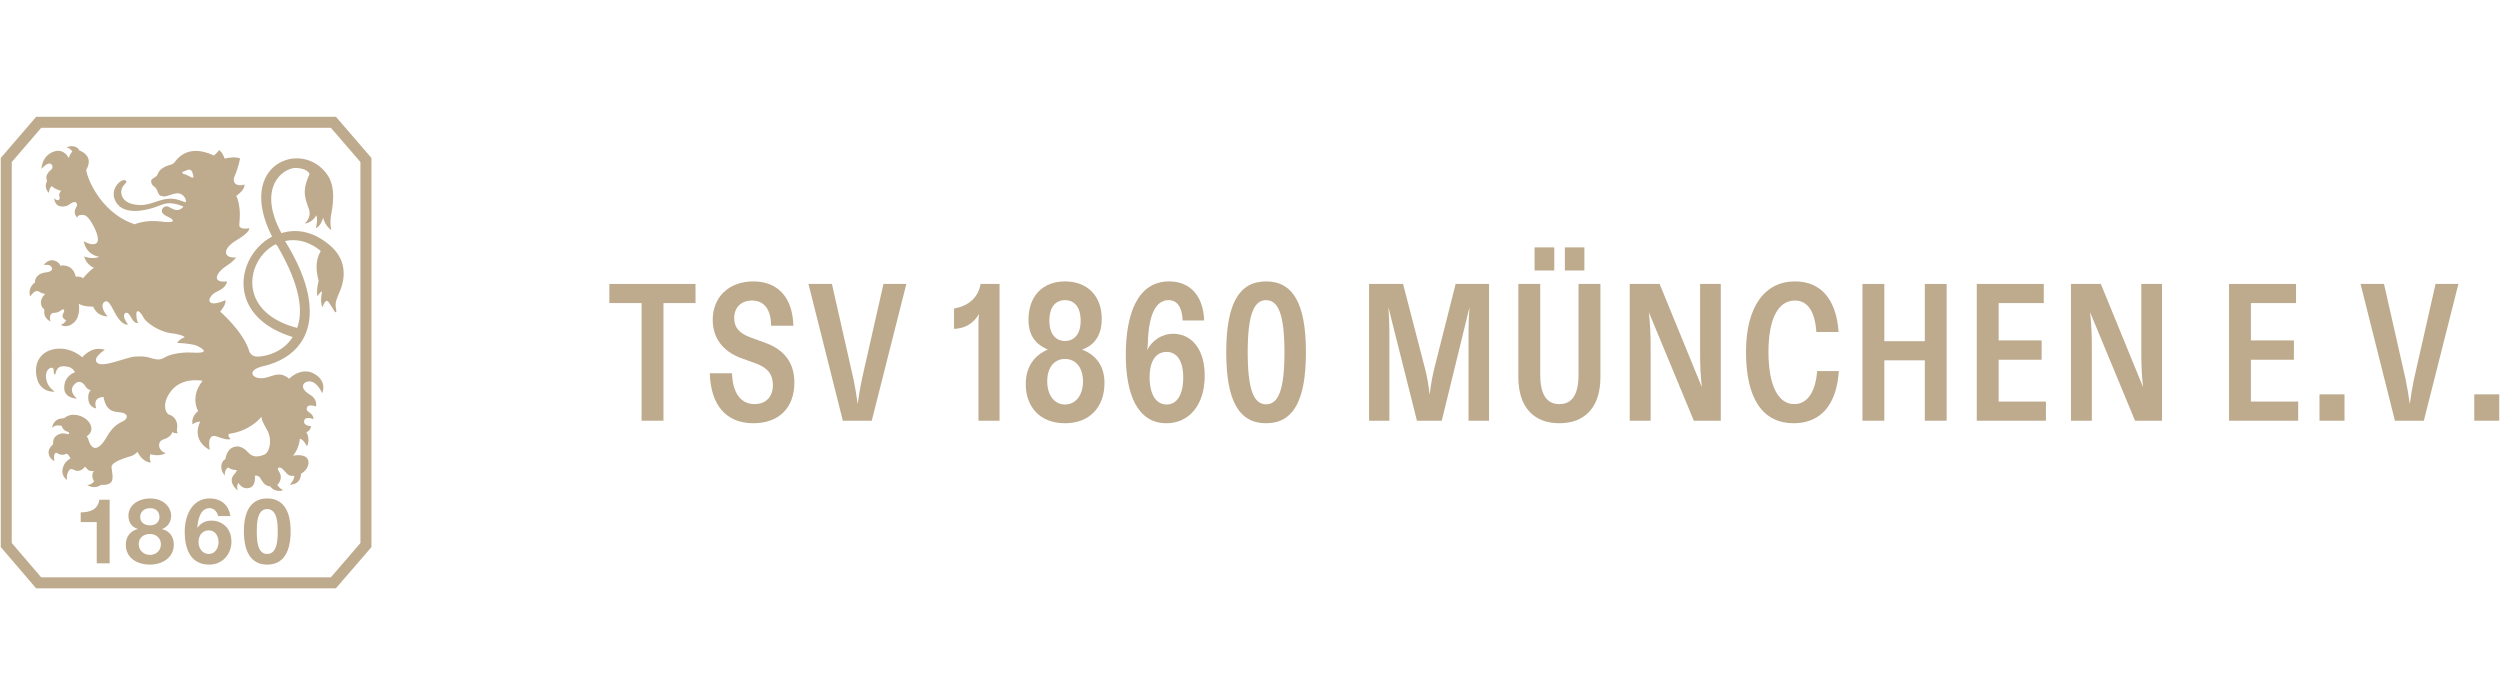 <?xml version="1.0" encoding="UTF-8" standalone="no"?>
<!DOCTYPE svg PUBLIC "-//W3C//DTD SVG 1.1//EN" "http://www.w3.org/Graphics/SVG/1.1/DTD/svg11.dtd">
<svg xmlns="http://www.w3.org/2000/svg" version="1.1" width="234" height="65" viewBox="0 0 234 65"><svg xmlns:xlink="http://www.w3.org/1999/xlink" xmlns:serif="http://www.serif.com/" width="234" height="68" viewBox="0 0 580 168" version="1.1" xml:space="preserve" style="fill-rule:evenodd;clip-rule:evenodd;stroke-linejoin:round;stroke-miterlimit:2;" x="0" y="-1"><g id="logo-wide"><g><path d="M77.937,29.298l-69.54,-0l-8.225,9.562l0.005,90.258l8.21,9.584l69.53,0l8.255,-9.562l0,-90.292l-8.235,-9.55Zm5.684,98.895c-0.955,1.106 -5.719,6.624 -6.872,7.96l-67.188,0c-1.153,-1.346 -5.888,-6.874 -6.833,-7.977c0,-1.827 -0.004,-86.536 -0.004,-88.368c0.949,-1.105 5.691,-6.617 6.843,-7.957l67.2,-0c1.152,1.337 5.899,6.843 6.852,7.948l0,88.395l0.002,-0.001Z" style="fill:#beaa8c;fill-rule:nonzero;"/><path d="M25.438,132.901l-2.996,0l-0,-9.573l-3.714,0l-0,-2.256c2.09,0.039 4.008,-0.678 4.326,-2.934l2.384,0l0,14.763Z" style="fill:#beaa8c;fill-rule:nonzero;"/><path d="M37.562,124.949c1.388,-0.504 2.15,-1.683 2.15,-3.143c0,-1.435 -1.266,-3.963 -4.935,-3.963c-2.402,0 -4.977,1.37 -4.977,4.026c-0,1.459 0.739,2.638 2.173,3.041l0,0.039c-1.732,0.421 -2.785,1.752 -2.785,3.629c-0,3.187 2.763,4.619 5.611,4.619c2.742,-0 5.524,-1.539 5.524,-4.64c-0.001,-1.856 -1.012,-3.205 -2.761,-3.608Zm-2.785,-4.849c1.854,0 2.215,1.29 2.215,2.047c0,1.265 -0.991,1.939 -2.215,1.939c-1.203,0 -2.256,-0.653 -2.256,-1.939c-0,-1.307 1.053,-2.047 2.256,-2.047Zm0.022,10.841c-1.436,-0 -2.617,-0.993 -2.617,-2.509c-0,-1.52 1.16,-2.34 2.617,-2.34c1.391,-0 2.529,0.948 2.529,2.361c-0,1.477 -1.096,2.488 -2.529,2.488Z" style="fill:#beaa8c;fill-rule:nonzero;"/><path d="M52.557,124.505c-0.843,-0.925 -2.13,-1.518 -3.397,-1.518c-1.436,-0 -2.51,0.485 -3.331,1.643l-0.043,-0.039c0.084,-1.646 0.651,-4.493 2.826,-4.493c1.034,-0 1.793,0.841 1.984,1.835l2.845,0c-0.335,-2.597 -2.234,-4.092 -4.786,-4.092c-4.197,0 -5.802,4.112 -5.802,7.72c0,3.734 1.203,7.633 5.678,7.633c3.076,0 5.163,-2.38 5.163,-5.397c-0,-1.16 -0.355,-2.384 -1.137,-3.292Zm-4.115,6.222c-1.497,0 -2.383,-1.369 -2.383,-2.741c-0,-1.453 0.782,-2.74 2.383,-2.74c1.538,-0 2.26,1.391 2.26,2.785c-0,1.327 -0.825,2.696 -2.26,2.696Z" style="fill:#beaa8c;fill-rule:nonzero;"/><path d="M61.981,117.843c-2.91,0 -5.398,1.856 -5.398,7.616c-0,5.882 2.488,7.737 5.398,7.737c2.952,0 5.443,-1.855 5.443,-7.737c-0,-5.76 -2.49,-7.616 -5.443,-7.616Zm-0,12.886c-2.406,-0 -2.406,-3.604 -2.406,-5.27c-0,-1.543 -0,-5.15 2.406,-5.15c2.448,-0 2.448,3.607 2.448,5.15c-0,1.666 -0,5.27 -2.448,5.27Z" style="fill:#beaa8c;fill-rule:nonzero;"/><path d="M76.369,58.978c-3.859,-3.188 -7.67,-3.735 -11.083,-2.684c-5.769,-10.721 0.476,-15.249 3.429,-15.123c2.806,0.112 3.102,1.45 3.102,1.45c-1.967,4.114 -0.877,5.869 -0.121,8.187c0.611,1.878 -0.99,3.259 -0.99,3.259c1.789,-0.179 2.676,-1.914 2.676,-1.914c0.447,0.896 -0.102,2.998 -0.102,2.998c1.251,-0.535 1.687,-2.46 1.687,-2.46c0.401,1.88 1.883,2.902 1.883,2.902c-0,0 -0.35,-1.694 -0.082,-3.215c0.271,-1.522 1.344,-6.358 -0.722,-9.477c-5.732,-8.645 -21.564,-2.786 -12.923,14.197c-4.797,2.507 -7.756,8.377 -6.221,13.798c1.09,3.847 4.442,7.468 11.006,9.499c-2.278,3.592 -6.266,4.51 -8.1,4.539c-1.278,0.022 -1.789,-0.728 -1.986,-1.217c-0.017,-0.063 -0.025,-0.125 -0.047,-0.191c-1.457,-4.517 -6.697,-9.038 -6.697,-9.038c1.566,-1.855 1.216,-2.638 1.216,-2.638c-3.649,1.605 -4.263,0.262 -3.317,-0.955l0.001,0c0.308,-0.396 0.781,-0.778 1.366,-1.041c2.399,-1.072 2.309,-2.354 2.309,-2.354c-3.827,0.402 -2.285,-2.202 -0.271,-3.5c2.015,-1.3 2.392,-2.08 2.392,-2.08c-2.897,0.291 -3.369,-1.931 0.068,-3.962c3.428,-2.029 2.952,-2.807 2.952,-2.807c-0,0 -0.692,0.157 -1.298,0.073c-1.174,-0.163 -1.01,-0.699 -0.918,-1.658c0.364,-3.911 -0.771,-5.913 -0.771,-5.913c2.238,-1.591 1.9,-2.633 1.9,-2.633c-1.724,0.538 -3.012,-0.296 -2.228,-2.067c0.784,-1.767 1.228,-4.003 1.228,-4.003c-1.388,-0.541 -3.59,0.054 -3.59,0.054c-0.609,-1.741 -1.304,-1.958 -1.304,-1.958c-0.356,0.54 -1.182,1.242 -1.182,1.242c-6.332,-2.974 -8.723,1.118 -9.196,1.65c-0.426,0.48 -1.081,0.519 -1.526,0.684c-2.29,0.845 -2.174,1.974 -2.595,2.438c-0.222,0.25 -1.27,0.641 -1.256,1.115c0.041,1.309 0.985,1.132 1.364,2.137c0.494,1.297 0.679,1.251 1.183,1.403c1.031,0.32 1.877,-0.542 3.586,-0.67c0.882,-0.066 2.145,0.962 1.913,2.128c-0.432,-0.16 -0.925,-0.336 -1.48,-0.528c-3.492,-1.183 -5.851,1.051 -8.715,1.12c-4.521,0.103 -5.257,-2.576 -4.537,-4.059c0.384,-0.783 1.157,-1.105 0.875,-1.524c-0.624,-0.929 -3.747,1.424 -2.632,4.304c1.441,3.729 6.705,2.952 10.995,1.191c1.676,-0.69 3.594,-0.145 4.959,0.467c-1.365,1.61 -2.739,0.322 -3.575,-0.013c-0.896,-0.357 -2.073,0.871 -1.076,1.742c0.778,0.683 2.361,1.012 2.151,1.607c0,-0 0.09,0.48 -2.755,0.119c-3.744,-0.473 -6.047,0.646 -6.047,0.646c-8.64,-2.848 -11.541,-12.257 -11.234,-12.716c0.343,-0.509 1.477,-2.716 -0.959,-4.107c-0.261,-0.147 -0.415,-0.228 -0.637,-0.294c-0.925,-1.671 -3.015,-0.746 -3.015,-0.746c0.644,0.226 1.015,0.357 1.353,1.028c-0.628,0.551 -0.823,1.491 -0.823,1.491c-0,-0 -1.006,-2.302 -3.355,-1.561c-2.949,0.937 -2.985,4.059 -2.985,4.059c-0,-0 1.385,-1.686 2.202,-1.137c0.511,0.345 0.392,0.832 0.232,1.152c-1.395,1.107 -1.467,2.008 -1.116,2.723c-0.913,1.855 0.445,2.799 0.445,2.799c-0,-0.843 0.307,-1.304 0.634,-1.558c0.034,0.028 0.067,0.06 0.101,0.091c0.893,0.805 2.093,1.003 2.093,1.003c-0,0 -0.312,0.24 -0.471,0.824c-0.099,0.367 0.351,0.909 -0.067,1.265c-0.419,0.361 -1.107,-0.372 -1.107,-0.372c0.253,2.575 2.716,1.949 3.208,1.65c0.187,-0.114 0.575,-0.401 0.958,-0.595c0.389,-0.197 0.714,-0.251 0.941,-0.021c0.863,0.87 -1.346,1.724 0.294,3.541c-0,0 -0.162,-0.64 0.94,-0.7c0.684,-0.037 1.253,0.08 2.178,1.51c0.927,1.432 2.292,4.265 1.307,5.039c-0.233,0.181 -0.519,0.254 -0.819,0.261c-0.977,0.009 -2.113,-0.697 -2.113,-0.697c-0,-0 0.223,2.936 3.59,3.634c-1.91,0.659 -3.499,-0.131 -3.499,-0.131c0.478,2 2.258,2.66 2.258,2.66c-1.135,0.687 -2.56,2.454 -2.56,2.454c-0.355,-0.508 -1.673,-0.405 -1.673,-0.405c-0.536,-2.415 -2.249,-2.524 -2.84,-2.606c-0.306,-0.044 -0.556,0.11 -0.707,0.11c-0.13,-0.373 -0.394,-0.737 -0.896,-1.013c-1.79,-0.983 -2.96,0.791 -2.96,0.791c0,0 0.717,-0.051 1.168,0.028c0.62,0.106 1.615,1.479 -0.752,1.713c-1.521,0.154 -2.588,1.197 -2.448,2.313c-1.269,0.878 -1.476,2.361 -1.141,3.169l0.069,0.001l-0.069,-0c0.011,0.024 0.022,0.049 0.034,0.073c-0,0 0.017,-0.027 0.048,-0.073l0,-0c0.206,-0.305 1.032,-1.431 1.844,-1.121c0.091,0.069 0.473,0.304 0.598,0.357c0.694,0.308 1.012,0.238 1.012,0.238c-0.196,0.178 -0.357,0.353 -0.489,0.526l-0,-0c-0.734,0.959 -0.567,1.806 -0.416,2.231c0.188,0.526 0.432,0.689 0.697,0.917c-0.044,0.205 -0.449,1.848 1.431,2.771c0,0 -0.208,-0.265 -0.148,-1.102c0.029,-0.393 0.268,-0.866 0.776,-0.926c1.04,0.067 1.744,-0.558 1.744,-0.558c0.566,-0.51 1.091,-0.217 0.525,0.735c-0.595,0.999 0.686,1.526 0.686,1.526c-0.388,0.892 -1.236,1.074 -1.236,1.074c0,0 1.383,1.012 3.065,-0.538c1.67,-1.539 1.107,-4.338 1.107,-4.338c1.345,0.775 3.337,0.643 3.337,0.643c1.044,2.447 3.364,2.276 3.364,2.276c-0.805,-0.837 -1.829,-2.668 -0.696,-3.384c1.134,-0.714 1.83,1.938 3.114,3.76c1.283,1.817 2.328,1.519 2.328,1.519c-1.971,-2.566 -0.2,-2.829 -0.573,-2.703c0.464,-0.157 0.781,0.137 1.398,1.258c0.785,1.439 1.518,1.044 1.518,1.044c0,-0 -0.256,-0.226 -0.382,-1.199c-0.332,-2.577 0.992,-1.323 1.608,-0.044c0.275,0.573 1.183,1.405 2.368,2.136c1.163,0.715 2.592,1.328 3.962,1.504c3.073,0.391 3.227,0.968 3.227,0.968c-1.135,0.329 -1.748,1.3 -1.748,1.3c2.057,0.059 3.745,0.364 4.32,0.559c0.574,0.193 4.279,1.97 -0.668,1.688c-1.717,-0.098 -3.123,0.065 -4.17,0.288c-0.934,0.196 -1.582,0.438 -1.899,0.583c-0.884,0.4 -1.323,1.094 -3.343,0.485c-1.62,-0.485 -2.111,-0.513 -3.985,-0.436c-1.873,0.076 -7.457,2.648 -8.771,1.483c-1.315,-1.163 1.751,-3.034 1.751,-3.034c-3.016,-1.075 -5.253,1.721 -5.253,1.721c-4.429,-3.871 -11.769,-2.05 -10.61,4.415c0.05,0.277 0.113,0.531 0.188,0.767l-0,0.001c0.995,3.132 4.037,2.789 4.037,2.789c-0.523,-0.47 -1.604,-1.112 -1.945,-2.788l-0,-0.001c-0.028,-0.136 -0.051,-0.28 -0.068,-0.431c-0.269,-2.324 1.802,-2.888 1.771,-1.797c-0.03,1.074 0.349,1.08 0.349,1.08c0.385,-1.699 0.951,-2.206 2.923,-1.849c1.255,0.227 1.667,1.282 1.667,1.282c-0,0 -1.323,0.398 -2.042,1.714l0,0.001c-0.285,0.523 -0.475,1.192 -0.447,2.04c0.074,2.333 2.971,2.367 2.971,2.367c-0,-0 -1.894,-1.438 -0.909,-2.931c0.985,-1.496 2.155,-1.049 2.783,-0.036c0.625,1.015 1.293,0.976 1.293,0.976c0,-0 -0.721,0.678 -0.545,2.19c0.231,1.94 1.815,2.056 1.815,2.056c-0.894,-2.805 1.721,-2.62 1.721,-2.62c0.597,3.551 2.66,3.393 4.01,3.57c1.35,0.17 1.789,0.946 0.969,1.735c-0.635,0.608 -2.336,0.608 -4.19,3.858c-2.923,5.117 -4.173,1.306 -4.263,0.829c-0.089,-0.477 -0.459,-0.88 -0.459,-0.88c2.357,-1.433 0.668,-4.483 -2.382,-4.954c-0.615,-0.092 -1.196,-0.06 -1.653,0.083c-0.368,0.105 -0.941,0.457 -1.236,0.672c-0.227,0.024 -0.613,0.051 -0.759,0.075c-1.835,0.328 -1.971,2.163 -1.971,2.163c0.785,-0.835 1.69,-0.528 2.205,-0.48c0.194,0.724 0.804,1.281 1.563,1.411c0.325,0.21 0.16,0.514 -0.089,0.534c-0.243,0.024 -0.901,-0.39 -1.842,-0.077c-1.183,0.394 -1.705,1.142 -1.613,2.419c-0.387,0.391 -1.188,1.021 -1.026,2.147c0.175,1.253 1.326,1.759 1.326,1.759c-0,0 -0.432,-2.127 0.629,-1.921c0.264,0.333 0.64,0.348 0.997,0.429c0.823,0.188 1.029,-0.534 1.572,0.016c0.261,0.265 0.539,0.865 0.539,0.865c0,0 -1.022,0.492 -1.484,1.429c-1.201,2.432 0.669,3.536 0.669,3.536c0,0 -0.148,-0.863 0.173,-1.644c0.683,-1.657 1.183,-0.511 2.226,-0.448c1.044,0.059 1.812,-0.988 1.812,-0.988c-0,0 0.186,0.31 0.659,0.737c0.472,0.427 1.436,0.281 1.436,0.281c0,-0 -0.396,0.334 -0.425,0.895c-0.03,0.622 0.135,1.1 0.42,1.459c-0.22,0.34 -0.722,0.887 -1.613,0.847c0,0 1.434,1.224 3.282,-0.011c0.75,0.101 1.522,-0.042 1.968,-0.334c1.105,-0.714 0.478,-2.412 0.39,-3.746c-0.089,-1.33 3.89,-2.357 4.657,-2.617c0.767,-0.259 1.368,-0.934 1.368,-0.934c1.344,2.626 3.14,2.452 3.14,2.452c-0.568,-0.894 -0.132,-1.915 -0.132,-1.915c2.265,0.657 3.5,-0.242 3.5,-0.242c-1.882,-0.68 -1.942,-2.772 -0.451,-3.192c1.708,-0.475 2.05,-1.713 2.05,-1.713c0.717,0.447 1.271,0.268 1.271,0.268c-0,0 -0.321,-0.28 -0.222,-0.856c0.41,-2.331 -1.055,-3.217 -1.829,-3.453c-0.778,-0.239 -1.837,-2.507 0.492,-5.495c1.6,-2.058 4.011,-2.48 5.633,-2.48c0.979,0 1.654,0.141 1.654,0.141c-0.285,0.356 -0.522,0.708 -0.723,1.05c-1.935,3.32 -0.308,5.982 -0.308,5.982c-1.819,1.432 -1.287,3.067 -1.287,3.067c0.777,-0.66 1.752,-0.648 1.752,-0.648c-2.112,4.646 2.229,6.571 2.229,6.571c0,-0 -0.864,-4.074 1.703,-3.088c2.724,1.044 3.133,0.541 3.133,0.541c-0.717,-0.568 -0.426,-1.164 -0.426,-1.164c0.607,-0.084 1.178,-0.203 1.711,-0.344c4.026,-1.092 5.857,-3.634 5.857,-3.634c0.09,0.594 0.068,0.896 1.325,3.073c1.253,2.178 0.663,5.201 -0.727,5.751c-0.94,0.367 -1.615,0.441 -2.133,0.35c-1.299,-0.233 -1.522,-1.171 -2.668,-1.86c-1.554,-0.937 -3.296,-0.265 -3.906,1.522c-0.192,0.555 -0.14,0.54 -0.231,0.958c-1.13,0.657 -1.402,2.458 -0.14,3.816c0,0 -0.173,-1.358 0.786,-1.84c0.8,0.643 2.008,0.585 2.008,0.585c0,-0 -0.173,0.542 -0.393,0.747c-2.107,2.004 0.591,4.009 0.591,4.009c-0.36,-1.194 0.164,-1.749 0.164,-1.749c-0,-0 0.833,1.573 2.499,1.155c1.677,-0.42 1.301,-2.821 1.301,-2.821c1.125,-0.262 1.305,0.75 1.931,1.558c0.496,0.639 1.097,0.863 1.634,0.905c0.387,0.534 1.084,1.089 2.329,1.05c0.541,-0.015 0.58,-0.281 0.58,-0.281c-0,-0 -0.71,-0.197 -1.264,-1.145c0.561,-0.398 1.27,-1.821 0.46,-2.949c-0.896,-1.256 0.258,-1.251 0.764,-0.713c0.51,0.537 0.805,0.859 1.137,1.194c0.559,0.567 1.597,0.381 1.597,0.381c-0.031,1.074 -1.049,2.069 -1.049,2.069c2.748,-0.078 2.588,-2.561 2.588,-2.561c0.835,-0.328 2.236,-1.888 1.579,-3.321c-0.655,-1.432 -3.407,-0.85 -3.407,-0.85c1.496,-1.878 1.558,-3.918 1.558,-3.918c0.836,0.029 1.678,1.748 1.678,1.748c0.831,-1.728 -0.168,-3.288 -0.168,-3.288c0.985,-0.299 1.121,-1.376 1.121,-1.376c0,-0 -1.868,-0.064 -1.629,-1.257c0.239,-1.194 2.169,-0.39 2.169,-0.39c-0.06,-1.642 -1.712,-1.442 -1.564,-2.493c0.172,-1.232 2.131,-0.439 2.131,-0.439c-0,0 0.495,-1.614 -1.297,-2.678c-3.121,-1.854 -1.316,-3.442 0.203,-3.103c1.561,0.35 2.545,2.685 2.545,2.685c-0,0 0.778,-1.58 -0.283,-3.128l0,-0.002c-0.204,-0.296 -0.476,-0.593 -0.836,-0.877c-3.38,-2.676 -6.552,0.673 -6.552,0.673c-1.971,-1.701 -3.462,-0.777 -5.13,-0.317c-3.224,0.897 -5.249,-1.609 -0.888,-2.604c7.415,-1.686 12.164,-7.136 10.472,-16.264l-0,-0.001c-0.677,-3.651 -2.386,-7.893 -5.367,-12.718c-0.011,-0.014 -0.02,-0.034 -0.036,-0.052c2.453,-0.555 5.251,-0.059 8.002,2.052l0.276,0.291c-1.344,2.279 -1.055,4.685 -0.483,6.849c-0.246,1.02 -0.472,2.383 -0.331,3.579c0.003,0.025 0.006,0.049 0.009,0.073c-0,-0 0.018,-0.028 0.051,-0.074l-0.013,0l0.013,-0c0.246,-0.347 1.28,-1.767 1.014,-0.66c-0.053,0.225 -0.093,0.445 -0.121,0.659l-0,0.001c-0.128,0.976 -0.011,1.834 0.189,2.518c0.114,0.382 0.653,-2.144 1.449,-1.205l0.134,0.174c0.994,1.509 1.311,2.105 1.311,2.105c0.26,0.369 0.483,0.022 0.403,-0.201c-0.275,-1.396 -0.226,-1.975 0.34,-3.392c0.006,-0.015 0.012,-0.03 0.018,-0.045c0.381,-0.948 3.823,-7.042 -2.015,-11.87Zm-32.44,-15.864c-0.471,-0.293 -1.445,-0.596 -1.445,-0.596c-0.202,-0.079 -0.265,-0.313 -0.09,-0.458c0.138,-0.1 0.395,-0.11 0.643,-0.228c0.527,-0.264 0.924,-0.452 1.341,-0.063c0.379,0.382 0.226,0.627 0.491,1.265c0.09,0.379 -0.131,0.577 -0.94,0.08Zm25.284,27.782c0.622,3.04 0.438,5.461 -0.278,7.389c-5.64,-1.474 -8.666,-4.3 -9.832,-7.388l-0,-0.002c-1.768,-4.677 0.731,-9.956 4.861,-12.04c0.07,0.123 0.291,0.242 0.362,0.367c2.713,4.658 4.239,8.502 4.887,11.674Z" style="fill:#beaa8c;fill-rule:nonzero;"/></g><g><path d="M148.85,99.808l5.071,-0l0,-27.291l7.435,0l-0,-4.437l-19.986,0l-0,4.437l7.48,0l-0,27.291Z" style="fill:#beaa8c;fill-rule:nonzero;"/><path d="M174.823,100.397c6.03,0 9.472,-3.758 9.472,-9.425c-0,-4.625 -2.355,-7.617 -6.66,-9.204l-3.493,-1.27c-2.54,-0.907 -3.81,-2.267 -3.81,-4.489c-0,-2.585 1.724,-4.081 4.128,-4.081c2.994,-0 4.4,2.267 4.446,5.849l5.162,0c-0.181,-6.392 -3.442,-10.286 -9.29,-10.286c-5.669,-0 -9.427,3.622 -9.427,8.926c-0,4.262 2.445,7.346 6.523,8.842l3.493,1.27c2.767,0.997 3.947,2.584 3.947,4.987c-0,3.039 -1.906,4.444 -4.264,4.444c-2.949,0 -5.081,-2.267 -5.217,-7.164l-5.162,-0c0.226,7.391 3.758,11.601 10.152,11.601Z" style="fill:#beaa8c;fill-rule:nonzero;"/><path d="M195.541,99.808l6.708,-0l8.022,-31.728l-5.303,0l-5.031,22.21c-0.362,1.771 -0.68,3.63 -0.952,5.67c-0.271,-2.04 -0.589,-3.899 -0.951,-5.667l-5.031,-22.213l-5.439,0l7.977,31.728Z" style="fill:#beaa8c;fill-rule:nonzero;"/><path d="M227.004,77.055l0,22.753l4.891,-0l-0,-31.728l-4.393,0c-0.591,3.218 -2.766,5.077 -6.164,5.711l-0,4.714c2.674,-0.091 4.624,-1.405 5.802,-3.49c-0.09,0.68 -0.136,1.314 -0.136,2.04Z" style="fill:#beaa8c;fill-rule:nonzero;"/><path d="M247.084,100.397c5.713,0 9.155,-3.758 9.155,-9.335c-0,-4.083 -2.083,-6.575 -5.208,-7.753c2.807,-0.95 4.573,-3.262 4.573,-7.117c-0,-5.351 -3.351,-8.701 -8.52,-8.701c-5.26,-0 -8.474,3.486 -8.474,8.882c-0,3.901 1.901,5.805 4.482,6.936c-3.125,1.313 -5.117,3.988 -5.117,8.025c-0,5.079 3.124,9.063 9.109,9.063Zm-4.128,-9.744c-0,-3.311 1.724,-5.171 4.128,-5.171c2.404,0 4.174,1.906 4.174,5.217c-0,3.265 -1.77,5.352 -4.174,5.352c-2.404,-0 -4.128,-2.087 -4.128,-5.398Zm0.499,-14.098c-0,-3.13 1.451,-4.718 3.629,-4.718c2.178,0 3.63,1.588 3.63,4.808c-0,3.13 -1.543,4.672 -3.63,4.672c-2.132,0 -3.629,-1.587 -3.629,-4.762Z" style="fill:#beaa8c;fill-rule:nonzero;"/><path d="M270.612,100.397c5.305,0 8.883,-4.301 8.883,-11.013c-0,-6.439 -3.261,-9.744 -7.295,-9.744c-2.767,0 -4.899,1.63 -6.078,3.758c0.135,-0.543 0.181,-1.177 0.181,-1.766c0.181,-6.029 1.678,-9.795 4.808,-9.795c1.951,0 3.131,1.543 3.267,4.718l4.981,-0.003c-0.181,-5.62 -3.17,-9.061 -8.112,-9.061c-7.526,-0 -10.061,7.93 -10.061,17.04c-0,8.98 2.626,15.866 9.426,15.866Zm-3.901,-10.65c-0,-3.81 1.451,-5.897 3.946,-5.897c2.405,0 3.857,2.087 3.857,5.942c-0,3.991 -1.452,6.259 -3.857,6.259c-2.404,-0 -3.946,-2.268 -3.946,-6.304Z" style="fill:#beaa8c;fill-rule:nonzero;"/><path d="M293.732,100.397c6.211,0 9.245,-5.072 9.245,-16.453c0,-11.381 -3.034,-16.453 -9.245,-16.453c-6.211,-0 -9.245,5.072 -9.245,16.453c-0,11.381 3.034,16.453 9.245,16.453Zm-4.264,-16.453c-0,-8.933 1.497,-12.107 4.264,-12.107c2.767,0 4.264,3.174 4.264,12.107c0,8.933 -1.497,12.061 -4.264,12.061c-2.767,0 -4.264,-3.128 -4.264,-12.061Z" style="fill:#beaa8c;fill-rule:nonzero;"/><path d="M317.626,99.808l4.709,-0l-0,-20.944c-0,-1.859 -0.091,-3.536 -0.227,-5.395l6.621,26.339l5.759,-0l6.439,-26.339c-0.136,1.859 -0.227,3.627 -0.227,5.486l0,20.853l4.755,-0l-0,-31.728l-7.748,0l-4.943,19.579c-0.453,1.863 -0.816,3.813 -1.088,6.125c-0.272,-2.312 -0.589,-4.262 -1.088,-6.122l-5.079,-19.582l-7.883,0l-0,31.728Z" style="fill:#beaa8c;fill-rule:nonzero;"/><path d="M361.777,100.397c6.031,0 9.518,-3.848 9.518,-10.648l-0,-21.669l-5.072,0l-0,21.035c-0,4.624 -1.497,6.845 -4.446,6.845c-2.948,0 -4.445,-2.221 -4.445,-6.845l-0,-21.035l-5.072,0l0,21.669c0,6.8 3.487,10.648 9.517,10.648Zm-5.754,-35.451l4.573,0l-0,-5.343l-4.573,-0l-0,5.343Zm7.027,0l4.527,0l0,-5.343l-4.527,-0l-0,5.343Z" style="fill:#beaa8c;fill-rule:nonzero;"/><path d="M378.1,99.808l4.845,-0l0,-17.133c0,-2.859 -0.09,-4.99 -0.407,-8.027l10.431,25.16l6.251,-0l-0,-31.728l-4.8,0l0,15.861c0,2.992 0.091,5.214 0.408,8.07l-9.796,-23.931l-6.932,0l0,31.728Z" style="fill:#beaa8c;fill-rule:nonzero;"/><path d="M416.132,100.397c6.303,0 9.971,-4.301 10.469,-12.1l-5.026,0c-0.363,4.897 -2.313,7.663 -5.307,7.663c-3.628,0 -5.987,-4.126 -5.987,-12.107c0,-7.889 2.359,-11.925 6.123,-11.925c2.994,-0 4.672,2.539 4.99,7.3l5.162,0c-0.543,-7.708 -4.211,-11.737 -10.106,-11.737c-6.939,-0 -11.376,5.707 -11.376,16.362c-0,11.019 3.985,16.544 11.058,16.544Z" style="fill:#beaa8c;fill-rule:nonzero;"/><path d="M432.092,99.808l5.072,-0l-0,-14.008l9.39,-0l-0,14.008l5.071,-0l0,-31.728l-5.071,0l-0,13.283l-9.39,-0l-0,-13.283l-5.072,0l0,31.728Z" style="fill:#beaa8c;fill-rule:nonzero;"/><path d="M458.612,99.808l16.043,-0l-0,-4.437l-10.971,-0l-0,-9.707l9.973,-0l0,-4.483l-9.973,0l-0,-8.664l10.472,0l-0,-4.437l-15.544,0l0,31.728Z" style="fill:#beaa8c;fill-rule:nonzero;"/><path d="M480.463,99.808l4.845,-0l-0,-17.133c-0,-2.859 -0.091,-4.99 -0.408,-8.027l10.432,25.16l6.251,-0l-0,-31.728l-4.8,0l-0,15.861c-0,2.992 0.091,5.214 0.407,8.07l-9.796,-23.931l-6.931,0l-0,31.728Z" style="fill:#beaa8c;fill-rule:nonzero;"/><path d="M517.138,99.808l16.042,-0l-0,-4.437l-10.971,-0l0,-9.707l9.974,-0l-0,-4.483l-9.974,0l0,-8.664l10.472,0l0,-4.437l-15.543,0l-0,31.728Z" style="fill:#beaa8c;fill-rule:nonzero;"/><rect x="538.127" y="93.693" width="5.797" height="6.114" style="fill:#beaa8c;fill-rule:nonzero;"/><path d="M555.624,99.808l6.707,-0l8.022,-31.728l-5.302,0l-5.031,22.21c-0.363,1.771 -0.68,3.63 -0.952,5.67c-0.272,-2.04 -0.589,-3.899 -0.952,-5.667l-5.03,-22.213l-5.439,0l7.977,31.728Z" style="fill:#beaa8c;fill-rule:nonzero;"/><rect x="574.031" y="93.693" width="5.797" height="6.114" style="fill:#beaa8c;fill-rule:nonzero;"/></g></g></svg></svg>
